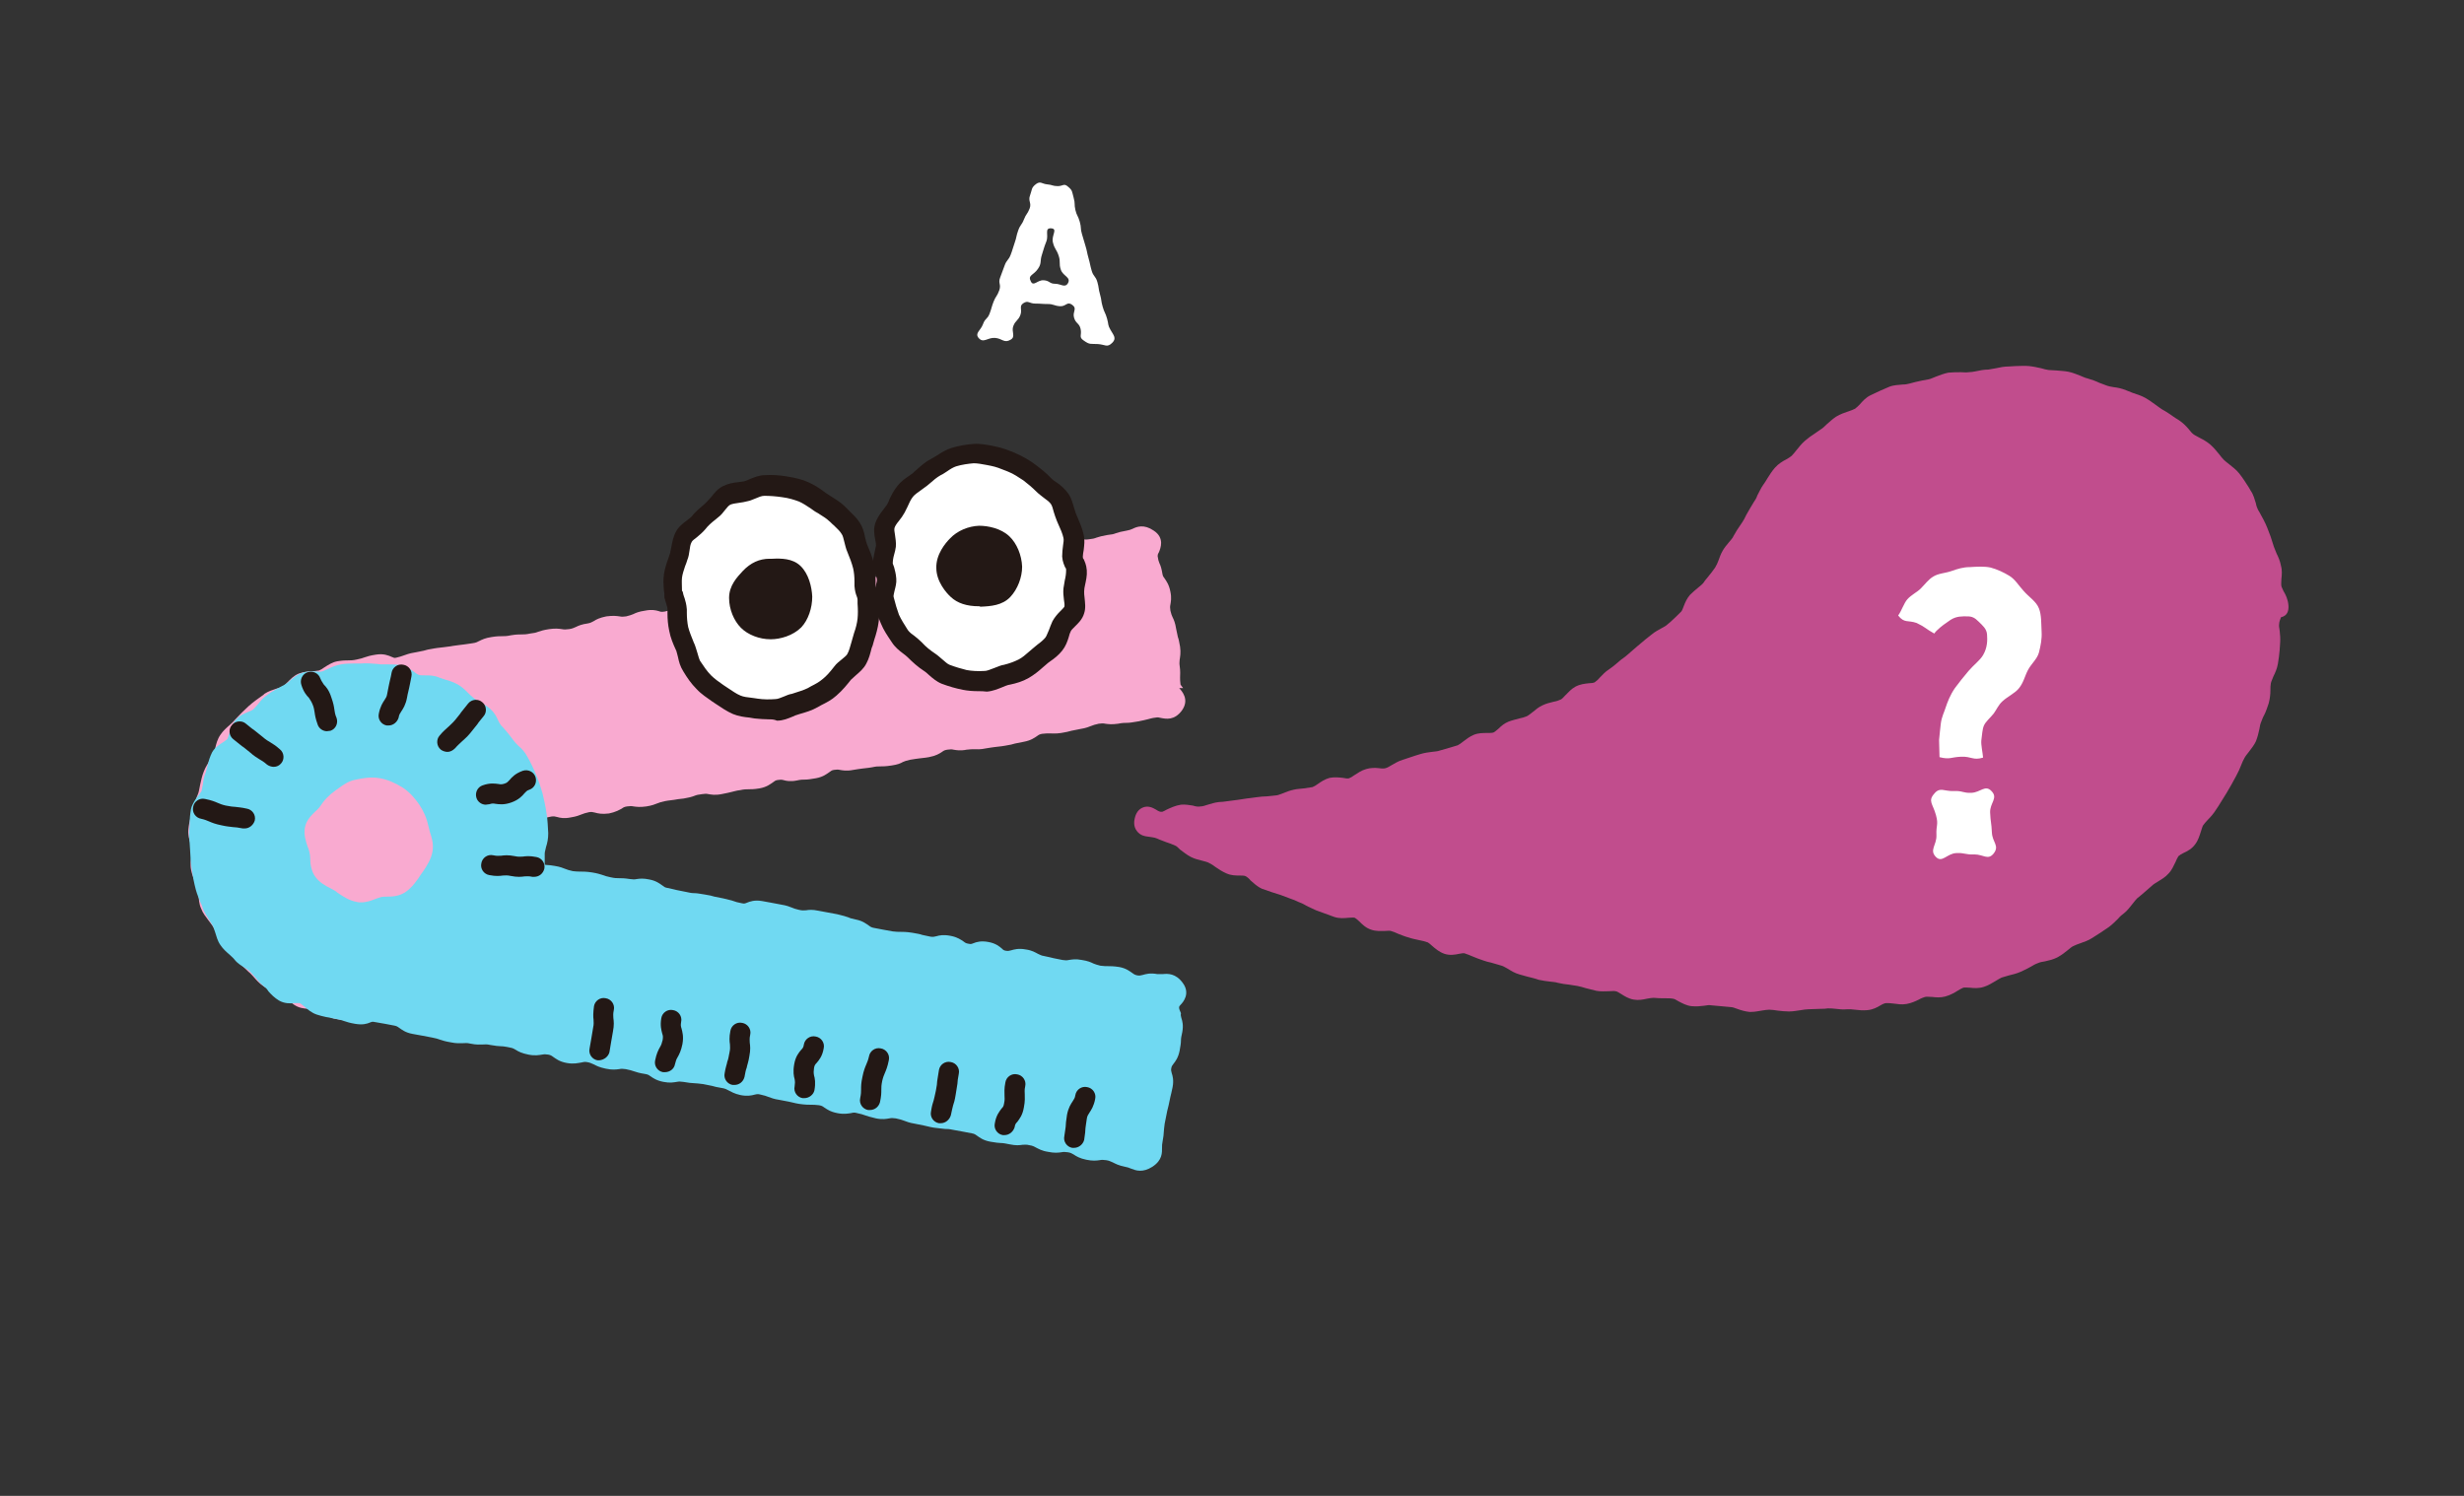 <?xml version="1.0" encoding="utf-8"?>
<!-- Generator: Adobe Illustrator 25.4.1, SVG Export Plug-In . SVG Version: 6.00 Build 0)  -->
<svg version="1.1" id="Layer_1" xmlns="http://www.w3.org/2000/svg" xmlns:xlink="http://www.w3.org/1999/xlink" x="0px" y="0px"
	 viewBox="0 0 560 340" style="enable-background:new 0 0 560 340;" xml:space="preserve">
<rect x="0" y="0" width="560" height="340" fill="#333333" stroke="none"/>
<style type="text/css">
	.st0{fill:#F9AAD0;}
	.st1{fill:#70D9F2;}
	.st2{fill:#FFFFFF;}
	.st3{fill:#231815;}
	.st4{fill:#C14D8D;}
</style>
<g>
	<path class="st0" d="M268.9,156.4c-0.3-0.4-0.5-0.6-0.6-0.8c-0.1-0.8-0.1-1.1-0.1-1.6c0-0.6,0.1-1.4-0.1-2.7c-0.1-0.6,0-0.8,0-1.3
		c0.1-0.7,0.3-1.6,0.1-3c-0.2-1.1-0.3-1.7-0.5-2.2c-0.1-0.5-0.2-1-0.4-1.9c-0.2-1.3-0.5-2-0.8-2.6c-0.2-0.4-0.3-0.7-0.5-1.5
		c-0.1-0.7-0.1-0.9,0-1.4c0.1-0.6,0.3-1.5,0-2.9c-0.3-1.6-0.9-2.4-1.3-3c-0.3-0.4-0.4-0.5-0.5-1c-0.2-1.2-0.4-1.9-0.7-2.5
		c-0.2-0.5-0.3-0.8-0.4-1.6c0-0.2,0-0.4,0.3-0.9c0.3-0.8,1.4-3.2-1.2-4.9c-2.2-1.5-3.8-0.9-4.8-0.4c-0.4,0.2-0.8,0.3-1.3,0.4
		c-1.2,0.2-1.9,0.4-2.5,0.6c-0.5,0.2-0.9,0.3-1.9,0.4c-1.2,0.2-1.9,0.4-2.5,0.6c-0.5,0.2-0.9,0.3-1.9,0.4c-0.6,0.1-0.9,0-1.4-0.1
		c-0.7-0.2-1.6-0.4-3.2-0.1c-1.6,0.3-2.4,0.8-3,1.2c-0.4,0.3-0.6,0.4-1.2,0.5l-4.4,0.7c-0.7,0.1-0.9,0.1-1.4,0
		c-0.7-0.2-1.6-0.4-3.1-0.1c-1.7,0.3-2.6,1-3.2,1.5c-0.4,0.3-0.5,0.4-1,0.5c-0.6,0.1-0.9,0-1.3-0.1c-0.7-0.2-1.6-0.4-3.2-0.1
		c-1.4,0.2-2.1,0.6-2.7,0.9c-0.5,0.2-0.7,0.4-1.5,0.5c-1.1,0.2-1.6,0.3-2.2,0.4c-0.6,0.1-1.1,0.2-2.2,0.4c-1.1,0.2-1.6,0.3-2.2,0.4
		c-0.5,0.1-1.1,0.2-2.2,0.4c-0.7,0.1-1,0.1-1.5,0c-0.7-0.1-1.5-0.2-3,0c-1.5,0.3-2.3,0.7-2.9,1.1c-0.4,0.3-0.7,0.4-1.3,0.5
		c-0.9,0.2-1.4,0.2-1.9,0.2c-0.6,0-1.3,0-2.5,0.2c-0.7,0.1-1.1,0.1-1.6,0c-0.7-0.1-1.5-0.2-2.9,0c-1.4,0.2-2.1,0.5-2.7,0.8
		c-0.5,0.2-0.8,0.3-1.6,0.5c-1.2,0.2-1.9,0.4-2.5,0.6c-0.5,0.2-0.9,0.3-1.8,0.4c-0.8,0.1-1.2,0.1-1.7,0.1c-0.6,0-1.4-0.1-2.7,0.2
		c-1.2,0.2-1.9,0.4-2.5,0.6c-0.5,0.2-0.9,0.3-1.9,0.4c-0.7,0.1-1,0.1-1.5,0c-0.7-0.1-1.5-0.2-3,0c-1.3,0.2-1.9,0.4-2.5,0.6
		c-0.5,0.2-0.9,0.3-1.8,0.4c-1.2,0.2-1.9,0.4-2.4,0.6c-0.5,0.2-0.9,0.3-1.9,0.4c-1.1,0.2-1.6,0.3-2.1,0.3c-0.6,0.1-1.1,0.2-2.3,0.4
		c-1.3,0.2-2,0.5-2.6,0.7c-0.5,0.2-0.9,0.3-1.7,0.5c-0.7,0.1-0.9,0.1-1.4-0.1c-0.7-0.2-1.6-0.4-3.1-0.1c-1.4,0.2-2.1,0.5-2.7,0.8
		c-0.5,0.2-0.8,0.3-1.6,0.5c-0.7,0.1-1,0.1-1.5,0c-0.7-0.1-1.5-0.2-3,0c-1.5,0.3-2.3,0.7-2.9,1.1c-0.4,0.2-0.7,0.4-1.3,0.5
		c-1.4,0.2-2.1,0.5-2.7,0.8c-0.5,0.2-0.8,0.4-1.6,0.5c-0.7,0.1-1.1,0.1-1.6,0c-0.7-0.1-1.5-0.2-2.9,0c-1.3,0.2-1.9,0.4-2.5,0.6
		c-0.5,0.2-0.9,0.3-1.8,0.4c-0.9,0.2-1.4,0.2-1.9,0.2c-0.6,0-1.3,0-2.5,0.2c-0.9,0.2-1.4,0.2-1.9,0.2c-0.6,0-1.3,0-2.5,0.2
		c-1.4,0.2-2.2,0.6-2.8,0.9c-0.4,0.2-0.7,0.4-1.5,0.5c-1.1,0.2-1.6,0.2-2.1,0.3c-0.6,0.1-1.1,0.1-2.3,0.3c-1,0.2-1.6,0.2-2.1,0.3
		c-0.6,0.1-1.2,0.1-2.3,0.3c-1.2,0.2-1.7,0.3-2.3,0.5c-0.5,0.1-1,0.2-2,0.4c-1.3,0.2-2,0.5-2.6,0.7c-0.5,0.2-0.9,0.3-1.7,0.5
		c-0.4,0.1-0.5,0-1-0.2c-0.7-0.3-1.8-0.8-3.6-0.5c-1.3,0.2-1.9,0.4-2.5,0.6c-0.5,0.2-0.9,0.3-1.8,0.5c-0.9,0.2-1.4,0.2-1.9,0.2
		c-0.6,0-1.3,0-2.5,0.2c-1.2,0.2-2.2,0.9-3,1.4c-0.4,0.3-0.9,0.6-1.2,0.7c-0.4,0.1-0.9,0.1-1.5,0.2c-0.9,0-2,0.1-3.1,0.5
		c-1.2,0.5-2,1.4-2.6,2c-0.4,0.4-0.7,0.8-1,0.9c-0.4,0.2-0.9,0.4-1.4,0.5c-0.9,0.3-1.9,0.6-2.8,1.2l-0.2,0.2
		c-1.1,0.8-2.3,1.6-3.4,2.6c-1,0.9-2,1.9-3.2,3.2c-0.3,0.4-0.7,0.7-1.1,1.1c-0.7,0.6-1.5,1.3-2.1,2.2c-0.7,1-1,2.2-1.2,3.1
		c-0.1,0.5-0.2,1.1-0.4,1.3c-0.2,0.4-0.5,0.8-0.7,1.2c-0.5,0.9-1.1,1.7-1.5,2.8c-0.4,1-0.6,2-0.8,2.9c-0.1,0.5-0.2,1-0.3,1.5
		c-0.1,0.5-0.3,0.9-0.5,1.4c-0.3,0.9-0.7,1.8-0.9,2.9c-0.1,0.5-0.2,1-0.4,1.5c-0.3,0.9-0.5,1.9-0.6,3c-0.1,1.2,0.2,2.2,0.5,3.1
		c0.2,0.5,0.3,1,0.3,1.4c0,0.4,0,0.9-0.1,1.4c-0.1,0.9-0.3,2-0.1,3.1l0,0c0.2,1.1,0.6,2.1,1,2.9c0.2,0.5,0.4,1,0.5,1.4
		c0.1,0.4,0.2,0.9,0.2,1.5c0.1,0.9,0.1,2,0.6,3.1c0.4,1.1,1.1,1.9,1.6,2.6c0.3,0.4,0.7,0.9,0.9,1.2l0.2,0.3c0.7,1.2,1.3,2.4,2.1,3.6
		c1,1.4,2,2.6,2.8,3.5c1.1,1.2,2.2,2.3,3.2,3.2c0.4,0.3,0.7,0.7,1.1,1.1c0.6,0.7,1.3,1.5,2.2,2.1c0.9,0.7,2,1,2.8,1.3
		c0.5,0.2,1,0.3,1.4,0.5c0.3,0.2,0.7,0.5,1,0.9c0.7,0.7,1.5,1.5,2.6,2c1.1,0.5,2.3,0.5,3.2,0.5c0.5,0,1.1,0,1.4,0.1
		c0.3,0.1,0.7,0.4,1.1,0.7c0.8,0.6,1.8,1.3,3,1.5c1.5,0.3,3.1,0.4,4.6,0.5c0.1,0,0.2,0,0.4,0c1,0,1.9-0.2,2.7-0.4
		c0.5-0.1,1.1-0.3,1.5-0.3c0.5,0,1,0,1.5,0c0.9,0,2,0,3.1-0.2c0.5-0.1,1-0.1,1.5-0.2c1-0.1,2-0.2,3-0.5c1.2-0.3,2.1-1.1,2.8-1.7
		c0.4-0.3,0.8-0.7,1.1-0.8c1.1-0.4,2-1,2.8-1.5c0.4-0.2,0.7-0.4,1.1-0.6c1.2-0.6,2.2-1.4,3.1-2.1l0.6-0.4c0.3-0.2,0.7-0.5,1-0.7
		c0.9-0.6,1.8-1.2,2.6-2c0.3-0.2,0.7-0.5,1.2-0.7c0.9-0.4,1.8-0.9,2.6-1.8c0.9-1,1.7-2.1,2.5-3.2l0.3-0.4c0.6-0.9,1.1-1.8,1.5-2.7
		c0.2-0.4,0.4-0.9,0.7-1.3l0.3-0.6c0.6-1.1,1.2-2.2,1.8-3.4c0.5-1.1,0.7-2.1,1-3.2c0.1-0.4,0.2-0.8,0.3-1.1c0.3-1.1,0.3-2.1,0.4-3
		c0-0.5,0-1.1,0.1-1.5c0.1-0.5,0.2-1,0.3-1.4c0.2-0.9,0.5-1.9,0.5-3c0.1-1.4,0-2.7-0.1-4l0-0.5c0-0.4,0-0.9,0.1-1.4
		c0-0.4,0.1-0.8,0.1-1.2c0,0,0,0,0,0c0.7-0.4,0.9-0.5,2-0.7c0.6-0.1,0.9,0,1.3,0.1c0.7,0.2,1.6,0.4,3.1,0.1c1.3-0.2,2-0.5,2.5-0.7
		c0.5-0.2,0.8-0.3,1.7-0.5c0.6-0.1,0.8,0,1.3,0.1c0.7,0.2,1.6,0.4,3.2,0.2c1.5-0.3,2.3-0.8,2.9-1.1c0.4-0.3,0.6-0.4,1.2-0.5
		c0.7-0.1,1-0.1,1.5,0c0.7,0.1,1.5,0.2,2.9,0c1.3-0.2,2-0.5,2.5-0.7c0.5-0.2,0.8-0.3,1.7-0.5c1-0.2,1.6-0.2,2.1-0.3
		c0.6-0.1,1.1-0.2,2.2-0.3c1.2-0.2,1.9-0.4,2.4-0.6c0.5-0.2,0.9-0.3,1.8-0.4c0.7-0.1,0.9-0.1,1.4,0c0.6,0.1,1.5,0.3,3,0
		c1.2-0.2,1.8-0.4,2.3-0.5c0.5-0.1,1-0.3,1.9-0.4c0.9-0.2,1.4-0.2,1.9-0.2c0.6,0,1.3,0,2.5-0.2c1.7-0.3,2.5-1,3.1-1.4
		c0.4-0.3,0.5-0.4,1-0.5c0.6-0.1,0.9-0.1,1.3,0c0.7,0.2,1.6,0.4,3.1,0.1c0.9-0.2,1.4-0.2,1.9-0.2c0.6,0,1.2-0.1,2.4-0.3
		c1.7-0.3,2.5-1,3.1-1.4c0.4-0.3,0.5-0.4,1-0.5c0.7-0.1,0.9-0.1,1.4,0c0.6,0.1,1.5,0.3,3,0c1-0.2,1.5-0.2,2-0.3
		c0.6-0.1,1.2-0.1,2.3-0.3c0.9-0.2,1.3-0.2,1.8-0.2c0.6,0,1.3,0,2.6-0.2c1.4-0.2,2.1-0.5,2.6-0.8c0.4-0.2,0.8-0.3,1.6-0.5
		c1-0.2,1.5-0.2,2-0.3c0.6-0.1,1.2-0.1,2.3-0.3c1.6-0.3,2.4-0.8,3-1.2c0.4-0.3,0.6-0.4,1.2-0.5c0.7-0.1,1-0.1,1.4,0
		c0.6,0.1,1.5,0.3,3,0c0.8-0.1,1.2-0.1,1.7-0.1c0.6,0,1.3,0.1,2.7-0.2c1-0.2,1.5-0.2,2-0.3c0.6-0.1,1.2-0.1,2.3-0.3
		c1.2-0.2,1.7-0.3,2.3-0.5c0.5-0.1,1-0.2,2-0.4c1.6-0.3,2.4-0.9,3-1.3c0.4-0.3,0.6-0.4,1.1-0.5c0.8-0.1,1.2-0.1,1.7-0.1
		c0.6,0,1.4,0.1,2.7-0.1c1.1-0.2,1.7-0.3,2.3-0.5c0.5-0.1,1-0.2,2-0.4c1.3-0.2,2-0.5,2.5-0.7c0.5-0.2,0.8-0.3,1.7-0.5
		c0.7-0.1,1-0.1,1.5,0c0.7,0.1,1.5,0.2,2.9,0c1-0.2,1.5-0.2,2-0.2c0.6,0,1.2-0.1,2.4-0.3c1.2-0.2,1.8-0.4,2.3-0.5
		c0.5-0.1,0.9-0.3,1.9-0.4c0.4-0.1,0.8,0,1.2,0.1c1.1,0.2,3,0.6,4.7-1.7c1.8-2.5,0-4.4-0.6-5.1L268.9,156.4z"/>
	<path class="st1" d="M268.3,228.4c0.6-0.6,2.3-2.6,0.5-5c-1.6-2.2-3.4-2.1-4.5-2c-0.4,0-0.8,0-1.3,0c-1.6-0.3-2.6,0-3.3,0.2
		c-0.5,0.1-0.7,0.2-1.2,0.1c-0.5-0.1-0.7-0.2-1.1-0.5c-0.6-0.4-1.4-1.1-3-1.4c-1.3-0.2-2-0.2-2.6-0.2c-0.5,0-0.9,0-1.7-0.1
		c-0.8-0.2-1.1-0.3-1.6-0.5c-0.6-0.3-1.3-0.6-2.6-0.8c-1.5-0.3-2.3-0.1-3,0c-0.5,0.1-0.7,0.1-1.4,0c-1-0.2-1.5-0.3-2-0.4
		c-0.5-0.1-1.1-0.3-2.2-0.5c-0.7-0.1-0.9-0.3-1.4-0.5c-0.6-0.3-1.3-0.8-2.8-1c-1.6-0.3-2.6,0-3.3,0.2c-0.5,0.1-0.6,0.2-1.2,0.1
		c-0.5-0.1-0.6-0.2-0.9-0.5c-0.6-0.5-1.4-1.2-3.1-1.5c-1.6-0.3-2.7,0-3.4,0.3c-0.5,0.2-0.6,0.2-1.1,0.1c-0.6-0.1-0.7-0.2-1.1-0.5
		c-0.6-0.4-1.4-1-3-1.3c-1.6-0.3-2.5-0.1-3.2,0.1c-0.5,0.1-0.7,0.2-1.3,0.1c-1-0.2-1.4-0.3-1.9-0.4c-0.5-0.2-1.2-0.3-2.3-0.5
		c-1.3-0.2-2.1-0.2-2.7-0.2c-0.5,0-0.9,0-1.7-0.1c-1.1-0.2-1.6-0.3-2.2-0.4c-0.5-0.1-1.1-0.2-2.1-0.4c-0.5-0.1-0.7-0.2-1.1-0.5
		c-0.6-0.4-1.4-1.1-3-1.4c-0.9-0.2-1.3-0.3-1.7-0.5c-0.6-0.2-1.2-0.4-2.5-0.7l-4.3-0.8c-1.4-0.3-2.2-0.2-2.8-0.1
		c-0.5,0-0.8,0.1-1.6-0.1c-0.8-0.2-1.2-0.3-1.6-0.5c-0.5-0.2-1.2-0.5-2.5-0.7c-1.1-0.2-1.6-0.3-2.1-0.4c-0.5-0.1-1.1-0.2-2.2-0.4
		c-1.7-0.3-2.8,0.1-3.5,0.4c-0.5,0.2-0.6,0.2-1.1,0.1c-1-0.2-1.4-0.3-1.9-0.5c-0.5-0.2-1.2-0.3-2.3-0.6c-1-0.2-1.5-0.3-2-0.4
		c-0.6-0.2-1.1-0.3-2.3-0.5c-1.2-0.2-1.8-0.3-2.4-0.3c-0.5,0-1-0.1-1.9-0.3c-1-0.2-1.5-0.3-2-0.4c-0.5-0.1-1.1-0.3-2.2-0.5
		c-0.5-0.1-0.6-0.2-1-0.5c-0.6-0.4-1.4-1.1-3-1.4c-1.4-0.3-2.2-0.2-2.9-0.1c-0.5,0.1-0.8,0.1-1.5,0c-1.3-0.2-2-0.2-2.6-0.2
		c-0.5,0-0.9,0-1.8-0.2c-0.9-0.2-1.3-0.3-1.8-0.5c-0.6-0.2-1.2-0.4-2.4-0.6c-1.3-0.2-2.1-0.2-2.7-0.2c-0.5,0-0.9,0-1.7-0.1
		c-0.9-0.2-1.2-0.3-1.7-0.5c-0.5-0.2-1.2-0.5-2.5-0.7c-0.7-0.1-1.2-0.2-1.7-0.2c-0.2,0-0.3,0-0.5-0.1c0-0.4,0-0.7,0-1.1
		c0-0.4,0-0.9,0-1.4c0-0.4,0.2-0.9,0.3-1.5c0.3-0.9,0.5-1.9,0.5-3.1c-0.1-1.3-0.1-3-0.4-4.6c-0.2-1.6-0.6-3.1-0.9-4.5
		c-0.4-1.4-0.9-2.9-1.5-4.3c-0.6-1.5-1.3-2.9-2-4.1c-0.5-1-1.3-1.8-2-2.4c-0.4-0.4-0.8-0.8-1-1.1c-0.8-1.1-1.6-2.1-2.5-3.1l-0.4-0.4
		c-0.2-0.3-0.5-0.7-0.7-1.2c-0.4-0.9-0.9-1.8-1.8-2.6c-0.8-0.7-1.7-1.2-2.5-1.7c-0.5-0.3-1-0.5-1.3-0.8c-0.4-0.3-0.7-0.6-1.1-1
		c-0.7-0.7-1.4-1.4-2.4-2c-0.9-0.5-2-0.9-2.8-1.1c-0.5-0.2-1-0.3-1.5-0.5c-1.1-0.5-2.2-0.5-3.2-0.5c-0.5,0-1.1,0-1.4-0.1
		c-0.3-0.1-0.7-0.4-1.1-0.7c-0.8-0.6-1.8-1.2-3-1.5c-1.1-0.2-2.1-0.2-3.1-0.2c-0.5,0-1,0-1.5,0l-0.8-0.1c-1.2-0.1-2.4-0.2-3.7-0.1
		c-0.4,0-0.7,0-1.1,0c-1.1,0-2.3,0-3.4,0.2c-1.1,0.2-2.1,0.6-2.9,1c-0.5,0.2-1,0.5-1.4,0.6c-0.3,0.1-0.8,0.1-1.4,0
		c-0.9,0-2.1-0.1-3.3,0.4c-1.1,0.4-1.9,1.1-2.6,1.7c-0.4,0.4-0.9,0.7-1.2,0.9c-1.3,0.7-2.7,1.4-3.9,2.3c-0.9,0.6-1.6,1.4-2.2,2.2
		c-0.4,0.4-0.7,0.8-1,1.1c-0.2,0.2-0.7,0.4-1.2,0.6c-0.9,0.4-2,0.8-2.8,1.8c-0.9,1-1.2,2.2-1.5,3.1c-0.1,0.4-0.3,1-0.4,1.2
		c-0.1,0.2-0.6,0.5-1,0.8c-0.8,0.5-1.9,1.2-2.5,2.3c-0.5,1-0.8,2-1,2.9c-0.1,0.5-0.3,1.1-0.4,1.5c-0.4,1-0.6,2-0.7,2.9
		c-0.1,0.5-0.2,1.1-0.3,1.5c-0.1,0.2-0.5,0.7-0.7,1c-0.6,0.8-1.4,1.8-1.7,3.1c-0.2,1.2-0.3,2.3-0.3,3.4c0,0.4,0,0.8-0.1,1.2
		c-0.1,1.1,0,2.2,0.1,3.1c0,0.5,0.1,1,0.1,1.5c0.1,1.3,0.1,3,0.4,4.6c0.2,1.4,0.5,3,0.9,4.5c0.3,1.1,0.7,2,1.1,3
		c0.2,0.4,0.4,0.8,0.5,1.3c0.4,1,1,1.9,1.5,2.7c0.3,0.4,0.5,0.8,0.8,1.3c0.2,0.4,0.3,0.9,0.5,1.4c0.3,0.9,0.5,1.9,1.2,2.9
		c0.6,0.9,1.4,1.6,2.1,2.2c0.4,0.4,0.8,0.7,1.1,1.1c0.7,0.9,1.6,1.4,2.4,1.9c0.5,0.3,0.9,0.6,1.2,0.9c0.3,0.3,0.6,0.7,1,1.1
		c0.6,0.7,1.2,1.5,2.1,2.2c0.3,0.2,0.7,0.6,1,1.1c0.6,0.7,1.4,1.5,2.4,2.1c1.2,0.7,2.5,0.7,3.5,0.6c0.4,0,1,0,1.2,0
		c0.3,0.1,0.7,0.5,1.1,0.8c0.7,0.6,1.6,1.4,2.8,1.8c1.2,0.4,2.7,0.7,4.4,1c1,0.2,1.4,0.3,1.9,0.5c0.6,0.2,1.2,0.4,2.4,0.6
		c1.7,0.3,2.7,0,3.4-0.3c0.5-0.2,0.6-0.2,1.1-0.1c1.1,0.2,1.7,0.3,2.3,0.4c0.5,0.1,1.1,0.2,2.1,0.4c0.5,0.1,0.7,0.2,1.1,0.5
		c0.6,0.4,1.4,1.1,3.1,1.4c1.1,0.2,1.7,0.3,2.2,0.4c0.5,0.1,1.1,0.2,2.1,0.4c1,0.2,1.4,0.3,1.9,0.5c0.6,0.2,1.2,0.4,2.4,0.6
		c1.4,0.3,2.2,0.2,2.8,0.2c0.5,0,0.9-0.1,1.7,0.1c1.4,0.3,2.2,0.2,2.8,0.2c0.5,0,0.9-0.1,1.7,0.1c1.2,0.2,1.9,0.3,2.5,0.3
		c0.5,0,1,0.1,2,0.3c0.7,0.1,0.9,0.3,1.3,0.5c0.6,0.4,1.4,0.8,2.9,1.1c1.5,0.3,2.4,0.1,3.1,0c0.5-0.1,0.8-0.1,1.4,0
		c0.5,0.1,0.7,0.2,1.1,0.5c0.6,0.4,1.4,1.1,3.1,1.4c1.6,0.3,2.6,0,3.3-0.1c0.5-0.1,0.7-0.2,1.3-0.1c0.7,0.1,1,0.3,1.5,0.5
		c0.6,0.3,1.3,0.7,2.8,1c1.4,0.3,2.3,0.2,3,0.1c0.5-0.1,0.8-0.1,1.5,0c0.9,0.2,1.4,0.3,1.9,0.5c0.6,0.2,1.2,0.4,2.5,0.6
		c0.6,0.1,0.8,0.2,1.2,0.5c0.6,0.4,1.4,1,3,1.3c1.5,0.3,2.3,0.1,3,0c0.5-0.1,0.8-0.1,1.5,0c1.2,0.2,1.9,0.3,2.5,0.3
		c0.5,0,1,0.1,2,0.2c1,0.2,1.5,0.3,2,0.4c0.6,0.2,1.2,0.3,2.3,0.5c0.7,0.1,1,0.3,1.4,0.5c0.6,0.3,1.4,0.8,2.8,1.1
		c1.5,0.3,2.5,0.1,3.2-0.1c0.5-0.1,0.7-0.2,1.4,0c0.9,0.2,1.2,0.3,1.7,0.5c0.6,0.2,1.2,0.5,2.6,0.7c1,0.2,1.5,0.3,2.1,0.4
		c0.6,0.1,1.1,0.3,2.3,0.5c1.4,0.2,2.1,0.2,2.8,0.2c0.5,0,0.9,0,1.7,0.1c0.6,0.1,0.8,0.2,1.2,0.5c0.6,0.4,1.4,1,3,1.3
		c1.5,0.3,2.4,0.1,3.1,0c0.5-0.1,0.7-0.2,1.4,0c0.9,0.2,1.3,0.3,1.8,0.5c0.6,0.2,1.2,0.4,2.5,0.7c1.5,0.3,2.4,0.1,3,0
		c0.5-0.1,0.8-0.1,1.5,0c0.9,0.2,1.3,0.3,1.8,0.5c0.6,0.2,1.2,0.5,2.5,0.7c1,0.2,1.5,0.3,2,0.4c0.6,0.1,1.1,0.3,2.3,0.5
		c1.3,0.2,2,0.2,2.6,0.3c0.5,0,0.9,0,1.8,0.2c1.1,0.2,1.7,0.3,2.2,0.4c0.5,0.1,1.1,0.2,2.1,0.4c0.5,0.1,0.7,0.2,1.1,0.5
		c0.6,0.4,1.4,1.1,3.1,1.4c1.2,0.2,1.9,0.3,2.4,0.3c0.5,0,1,0.1,2,0.3c1.4,0.3,2.2,0.2,2.9,0.1c0.5,0,0.8-0.1,1.6,0.1
		c0.7,0.1,1,0.3,1.4,0.5c0.6,0.3,1.4,0.8,2.8,1c1.4,0.3,2.3,0.2,3,0.1c0.5-0.1,0.8-0.1,1.5,0c0.7,0.1,0.9,0.3,1.3,0.5
		c0.6,0.4,1.4,0.9,2.9,1.2c1.4,0.3,2.3,0.2,3,0.1c0.5-0.1,0.8-0.1,1.5,0c0.7,0.1,1,0.3,1.5,0.5c0.6,0.3,1.3,0.7,2.8,1
		c0.5,0.1,0.9,0.2,1.3,0.4c0.6,0.2,1.2,0.5,2.1,0.5c0.8,0,1.7-0.2,2.8-0.9c2.3-1.5,2.2-3.2,2.2-4.4c0-0.4,0-0.8,0.1-1.2
		c0.2-1.2,0.3-1.8,0.3-2.3c0-0.5,0.1-0.9,0.2-1.9c0.2-1,0.3-1.5,0.4-2c0.1-0.5,0.2-1.1,0.5-2.2c0.2-1,0.3-1.5,0.4-1.9
		c0.1-0.5,0.3-1.1,0.5-2.2c0.3-1.6,0-2.6-0.2-3.2c-0.1-0.5-0.2-0.6-0.1-1.1c0.1-0.5,0.2-0.6,0.5-1c0.4-0.5,1.1-1.4,1.4-3
		c0.2-1.1,0.3-1.7,0.3-2.3c0-0.5,0.1-1,0.3-1.9c0.3-1.6,0-2.6-0.2-3.2c-0.1-0.5-0.2-0.6-0.1-1.1C267.8,229,267.9,228.8,268.3,228.4
		L268.3,228.4z"/>
	<g>
		<path class="st2" d="M88.3,162.6c0.4-2.4,1.4-2.2,1.9-4.6c0.4-2.4,0.6-2.3,1-4.7"/>
		<path class="st3" d="M88.3,164.9c-0.1,0-0.3,0-0.4,0c-1.2-0.2-2.1-1.4-1.8-2.7c0.3-1.6,0.9-2.5,1.3-3.1c0.3-0.5,0.5-0.7,0.6-1.4
			c0.2-1.2,0.4-1.9,0.5-2.5c0.1-0.6,0.3-1.1,0.5-2.3c0.2-1.2,1.4-2.1,2.7-1.8c1.2,0.2,2.1,1.4,1.8,2.7c-0.2,1.2-0.4,1.9-0.5,2.5
			c-0.1,0.6-0.3,1.1-0.5,2.3c-0.3,1.6-0.9,2.5-1.3,3.1c-0.3,0.5-0.5,0.7-0.6,1.4C90.3,164.1,89.4,164.9,88.3,164.9L88.3,164.9z"/>
	</g>
	<g>
		<path class="st2" d="M74.3,163.9c-0.8-2.3-0.3-2.4-1.1-4.7c-0.8-2.3-1.7-2-2.5-4.2"/>
		<path class="st3" d="M74.3,166.2c-0.9,0-1.8-0.6-2.1-1.5c-0.5-1.4-0.6-2.1-0.7-2.8c-0.1-0.5-0.1-1-0.5-1.9
			c-0.3-0.7-0.5-0.9-0.8-1.4c-0.5-0.5-1.2-1.3-1.7-2.9c-0.4-1.2,0.2-2.5,1.4-2.9c1.2-0.4,2.5,0.2,2.9,1.4c0.3,0.7,0.5,0.9,0.8,1.4
			c0.5,0.5,1.2,1.3,1.7,2.9c0.5,1.4,0.6,2.1,0.7,2.8c0.1,0.5,0.1,1,0.5,1.9c0.4,1.2-0.2,2.5-1.4,2.9
			C74.8,166.1,74.5,166.2,74.3,166.2z"/>
	</g>
	<g>
		<path class="st2" d="M62.2,172c-1.8-1.6-2.1-1.3-3.9-2.8c-1.8-1.6-1.9-1.5-3.8-3"/>
		<path class="st3" d="M62.2,174.3c-0.5,0-1.1-0.2-1.5-0.5c-0.8-0.7-1.2-0.9-1.7-1.2c-0.6-0.4-1.2-0.7-2.2-1.6
			c-0.9-0.7-1.3-1.1-1.8-1.4c-0.5-0.4-1-0.8-2-1.6c-1-0.8-1.1-2.3-0.3-3.2c0.8-1,2.3-1.1,3.2-0.3c0.9,0.7,1.3,1.1,1.8,1.4
			c0.5,0.4,1,0.8,2,1.6c0.8,0.7,1.2,0.9,1.7,1.2c0.6,0.4,1.2,0.7,2.2,1.6c1,0.8,1.1,2.3,0.3,3.2C63.5,174,62.9,174.3,62.2,174.3z"/>
	</g>
	<g>
		<path class="st2" d="M55.6,186c-2.4-0.4-2.4-0.3-4.8-0.7s-2.3-1.1-4.6-1.5"/>
		<path class="st3" d="M55.6,188.3c-0.1,0-0.3,0-0.4,0c-1.1-0.2-1.7-0.3-2.2-0.3c-0.6-0.1-1.3-0.1-2.6-0.4c-1.5-0.3-2.2-0.6-2.9-0.9
			c-0.5-0.2-0.9-0.4-1.8-0.6c-1.2-0.2-2.1-1.4-1.8-2.7c0.2-1.2,1.4-2.1,2.7-1.8c1.5,0.3,2.2,0.6,2.9,0.9c0.5,0.2,0.9,0.4,1.8,0.6
			c1.1,0.2,1.7,0.3,2.2,0.3c0.6,0.1,1.3,0.1,2.6,0.4c1.2,0.2,2.1,1.4,1.8,2.7C57.6,187.5,56.7,188.3,55.6,188.3L55.6,188.3z"/>
	</g>
	<g>
		<path class="st2" d="M101.7,168.6c1.6-1.8,1.9-1.6,3.4-3.4s1.4-1.9,3-3.8"/>
		<path class="st3" d="M101.7,170.9c-0.5,0-1.1-0.2-1.5-0.5c-1-0.8-1.1-2.3-0.3-3.2c0.9-1.1,1.5-1.5,2-2c0.4-0.4,0.8-0.7,1.5-1.5
			c0.7-0.9,1.1-1.3,1.4-1.8c0.4-0.5,0.8-1,1.6-2c0.8-1,2.3-1.1,3.2-0.3c1,0.8,1.1,2.3,0.3,3.2c-0.7,0.9-1.1,1.3-1.4,1.8
			c-0.4,0.5-0.8,1-1.6,2c-0.9,1.1-1.5,1.5-2,2c-0.4,0.4-0.8,0.7-1.5,1.5C102.9,170.6,102.3,170.9,101.7,170.9L101.7,170.9z"/>
	</g>
	<g>
		<path class="st2" d="M110.4,180.6c2.3-0.8,2.7,0.4,5-0.4c2.3-0.8,1.8-2.1,4.1-2.9"/>
		<path class="st3" d="M110.4,182.9c-0.9,0-1.8-0.6-2.1-1.5c-0.4-1.2,0.2-2.5,1.4-2.9c1.7-0.6,2.8-0.4,3.6-0.3
			c0.5,0.1,0.8,0.1,1.4-0.1s0.7-0.4,1.1-0.8c0.5-0.6,1.3-1.5,3-2.1c1.2-0.4,2.5,0.2,2.9,1.4c0.4,1.2-0.2,2.5-1.4,2.9
			c-0.6,0.2-0.7,0.4-1.1,0.8c-0.5,0.6-1.3,1.5-3,2.1c-1.7,0.6-2.8,0.4-3.6,0.3c-0.5-0.1-0.8-0.1-1.4,0.1
			C110.9,182.8,110.6,182.9,110.4,182.9L110.4,182.9z"/>
	</g>
	<g>
		<path class="st2" d="M111.6,196.7c2.4,0.4,2.5-0.3,4.9,0.2c2.4,0.4,2.5-0.2,4.9,0.2"/>
		<path class="st3" d="M121.4,199.3c-0.1,0-0.3,0-0.4,0c-0.9-0.2-1.3-0.1-1.8-0.1c-0.7,0.1-1.6,0.2-3.1-0.1
			c-0.9-0.2-1.2-0.1-1.8-0.1c-0.7,0.1-1.6,0.2-3.1-0.1c-1.2-0.2-2.1-1.4-1.8-2.7c0.2-1.2,1.4-2.1,2.7-1.8c0.9,0.2,1.2,0.1,1.8,0.1
			c0.7-0.1,1.6-0.2,3.1,0.1c0.9,0.2,1.3,0.1,1.8,0.1c0.7-0.1,1.6-0.2,3.1,0.1c1.2,0.2,2.1,1.4,1.8,2.7
			C123.4,198.6,122.5,199.3,121.4,199.3L121.4,199.3z"/>
	</g>
	<g>
		<path class="st2" d="M136.2,238.7c0.4-2.4,0.4-2.4,0.8-4.8c0.4-2.4-0.2-2.5,0.2-4.9"/>
		<path class="st3" d="M136.2,241c-0.1,0-0.3,0-0.4,0c-1.2-0.2-2.1-1.4-1.8-2.7c0.2-1.2,0.3-1.7,0.4-2.3c0.1-0.6,0.2-1.2,0.4-2.4
			c0.2-0.9,0.1-1.3,0.1-1.8c-0.1-0.7-0.1-1.6,0.1-3.1c0.2-1.2,1.4-2.1,2.7-1.8c1.2,0.2,2.1,1.4,1.8,2.7c-0.2,0.9-0.1,1.3-0.1,1.8
			c0.1,0.7,0.2,1.6-0.1,3.1c-0.2,1.2-0.3,1.8-0.4,2.3c-0.1,0.6-0.2,1.2-0.4,2.4C138.2,240.2,137.3,240.9,136.2,241L136.2,241z"/>
	</g>
	<g>
		<path class="st2" d="M151.1,241.4c0.4-2.4,1.2-2.2,1.6-4.6s-0.7-2.6-0.3-5"/>
		<path class="st3" d="M151.1,243.7c-0.1,0-0.3,0-0.4,0c-1.2-0.2-2.1-1.4-1.8-2.7c0.3-1.5,0.7-2.3,1.1-3c0.3-0.5,0.4-0.8,0.6-1.6
			c0.1-0.7,0.1-0.9-0.1-1.5c-0.2-0.8-0.5-1.8-0.2-3.5c0.2-1.2,1.4-2.1,2.7-1.8c1.2,0.2,2.1,1.4,1.8,2.7c-0.1,0.7-0.1,0.9,0.1,1.5
			c0.2,0.8,0.5,1.8,0.2,3.5c-0.3,1.5-0.7,2.3-1.1,3c-0.3,0.5-0.4,0.8-0.6,1.6C153.2,243,152.2,243.7,151.1,243.7L151.1,243.7z"/>
	</g>
	<g>
		<path class="st2" d="M166.9,244.4c0.4-2.4,0.7-2.3,1.2-4.7s-0.2-2.5,0.2-4.9"/>
		<path class="st3" d="M166.9,246.6c-0.1,0-0.3,0-0.4,0c-1.2-0.2-2.1-1.4-1.8-2.7c0.2-1.3,0.5-2,0.6-2.6c0.2-0.5,0.3-1,0.5-2.1
			c0.2-0.9,0.1-1.3,0.1-1.8c-0.1-0.7-0.2-1.6,0.1-3.1c0.2-1.2,1.4-2.1,2.7-1.8c1.2,0.2,2.1,1.4,1.8,2.7c-0.2,0.9-0.1,1.3-0.1,1.8
			c0.1,0.7,0.2,1.6-0.1,3.1c-0.2,1.3-0.5,2-0.6,2.6c-0.2,0.5-0.3,1-0.5,2.1C168.9,245.9,168,246.6,166.9,246.6L166.9,246.6z"/>
	</g>
	<g>
		<path class="st2" d="M182.8,247.3c0.4-2.4-0.6-2.6-0.1-4.9c0.4-2.4,1.8-2.1,2.2-4.5"/>
		<path class="st3" d="M182.8,249.6c-0.1,0-0.3,0-0.4,0c-1.2-0.2-2.1-1.4-1.8-2.7c0.1-0.7,0.1-1,0-1.6c-0.2-0.7-0.4-1.7-0.1-3.4
			c0.3-1.8,1.1-2.7,1.6-3.3c0.4-0.4,0.5-0.6,0.6-1.2c0.2-1.2,1.4-2.1,2.7-1.8c1.2,0.2,2.1,1.4,1.8,2.7c-0.3,1.8-1.1,2.7-1.6,3.3
			c-0.4,0.4-0.5,0.6-0.6,1.2c-0.1,0.7-0.1,1,0,1.6c0.2,0.7,0.4,1.7,0.1,3.4C184.9,248.8,183.9,249.6,182.8,249.6L182.8,249.6z"/>
	</g>
	<g>
		<path class="st2" d="M197.7,250.1c0.4-2.4,0-2.5,0.4-4.8c0.4-2.4,1.1-2.3,1.5-4.6"/>
		<path class="st3" d="M197.7,252.3c-0.1,0-0.3,0-0.4,0c-1.2-0.2-2.1-1.4-1.8-2.7c0.2-1,0.2-1.4,0.2-2c0-0.7,0-1.4,0.3-2.8
			c0.3-1.5,0.6-2.2,0.9-2.9c0.2-0.5,0.4-0.9,0.6-1.8c0.2-1.2,1.4-2.1,2.7-1.8c1.2,0.2,2.1,1.4,1.8,2.7c-0.3,1.5-0.6,2.2-0.9,2.9
			c-0.2,0.5-0.4,0.9-0.6,1.8c-0.2,1-0.2,1.4-0.2,2c0,0.7,0,1.4-0.3,2.8C199.7,251.6,198.8,252.3,197.7,252.3L197.7,252.3z"/>
	</g>
	<g>
		<path class="st2" d="M213.8,253c0.4-2.4,0.6-2.3,1.1-4.7c0.4-2.4,0.3-2.4,0.7-4.8"/>
		<path class="st3" d="M213.8,255.3c-0.1,0-0.3,0-0.4,0c-1.2-0.2-2.1-1.4-1.8-2.7c0.2-1.3,0.4-1.9,0.6-2.5c0.1-0.5,0.3-1.1,0.5-2.2
			c0.2-1.1,0.3-1.7,0.3-2.2c0.1-0.6,0.2-1.3,0.4-2.5c0.2-1.2,1.4-2.1,2.7-1.8c1.2,0.2,2.1,1.4,1.8,2.7c-0.2,1.1-0.3,1.7-0.3,2.2
			c-0.1,0.6-0.2,1.3-0.4,2.5c-0.2,1.3-0.4,1.9-0.6,2.5c-0.1,0.5-0.3,1.1-0.5,2.2C215.8,254.5,214.9,255.3,213.8,255.3L213.8,255.3z"
			/>
	</g>
	<g>
		<path class="st2" d="M228.3,255.7c0.4-2.4,1.7-2.1,2.1-4.5c0.4-2.4-0.2-2.5,0.3-4.9"/>
		<path class="st3" d="M228.3,258c-0.1,0-0.3,0-0.4,0c-1.2-0.2-2.1-1.4-1.8-2.7c0.3-1.8,1-2.6,1.5-3.3c0.4-0.4,0.5-0.6,0.6-1.2
			c0.2-0.9,0.1-1.3,0.1-1.8c0-0.7-0.1-1.5,0.2-3c0.2-1.2,1.4-2.1,2.7-1.8c1.2,0.2,2.1,1.4,1.8,2.7c-0.2,0.9-0.1,1.3-0.1,1.8
			c0,0.7,0.1,1.5-0.2,3c-0.3,1.8-1,2.6-1.5,3.3c-0.4,0.4-0.5,0.6-0.6,1.2C230.3,257.2,229.4,258,228.3,258L228.3,258z"/>
	</g>
	<g>
		<path class="st2" d="M244.1,258.6c0.4-2.4,0.2-2.4,0.6-4.8c0.4-2.4,1.4-2.2,1.9-4.6"/>
		<path class="st3" d="M244.1,260.9c-0.1,0-0.3,0-0.4,0c-1.2-0.2-2.1-1.4-1.8-2.7c0.2-1.1,0.2-1.6,0.3-2.1c0-0.6,0.1-1.3,0.3-2.7
			c0.3-1.6,0.9-2.5,1.3-3.1c0.3-0.5,0.5-0.7,0.6-1.4c0.2-1.2,1.4-2.1,2.7-1.8c1.2,0.2,2.1,1.4,1.8,2.7c-0.3,1.6-0.9,2.5-1.3,3.1
			c-0.3,0.5-0.5,0.7-0.6,1.4c-0.2,1.1-0.2,1.6-0.3,2.1c0,0.6-0.1,1.3-0.3,2.7C246.1,260.2,245.1,260.9,244.1,260.9z"/>
	</g>
	<g>
		<path class="st0" d="M96,193.1c0.3-1.6-0.6-3.2-0.9-4.7c-0.3-1.5-0.9-2.9-1.8-4.2s-1.8-2.5-3.1-3.3c-1.3-0.9-2.7-1.5-4.3-1.8
			c-1.6-0.3-3.1,0-4.6,0.3c-1.5,0.3-2.6,1.3-3.9,2.2c-1.3,0.9-2.1,1.8-3,3.2c-0.9,1.3-2.7,2.2-3,3.8c-0.3,1.6,0.7,3.2,1,4.7
			s0.1,3.4,1,4.7c0.9,1.3,2.7,1.8,4,2.7c1.3,0.9,2.6,1.8,4.2,2.1c1.6,0.3,3-0.7,4.5-1c1.5-0.3,3.4,0.2,4.7-0.7
			c1.3-0.9,2.2-2.3,3-3.7C94.6,196,95.7,194.6,96,193.1L96,193.1z"/>
		<path class="st0" d="M82.1,205.1c-0.3,0-0.7,0-1-0.1c-1.8-0.3-3.2-1.3-4.4-2.1l-0.5-0.4c-0.4-0.2-0.7-0.4-1.1-0.6
			c-1.2-0.6-2.5-1.3-3.5-2.7c-0.9-1.3-1.1-2.9-1.1-4.2c0-0.5-0.1-1-0.2-1.4c-0.1-0.4-0.2-0.8-0.4-1.2c-0.4-1.2-0.9-2.7-0.6-4.3
			c0.3-1.7,1.5-2.8,2.4-3.7c0.4-0.3,0.7-0.7,0.9-0.9c1.1-1.7,2.2-2.8,3.6-3.8c0.2-0.2,0.5-0.3,0.7-0.5c1.1-0.8,2.3-1.7,4-2
			c1.4-0.3,3.4-0.7,5.5-0.3c1.7,0.3,3.3,1,5.1,2.1c1.7,1.1,2.9,2.6,3.8,3.9c1,1.5,1.7,3.1,2.1,5c0.1,0.4,0.2,0.8,0.3,1.2
			c0.4,1.2,0.9,2.7,0.6,4.4l0,0c-0.3,1.8-1.3,3.3-2.1,4.5l-0.5,0.7c-0.9,1.4-2,3-3.6,4.1c-1.4,0.9-2.9,1-4.1,1c-0.5,0-1,0-1.4,0.1
			c-0.3,0.1-0.7,0.2-1.2,0.4C84.4,204.7,83.3,205.1,82.1,205.1L82.1,205.1z M84.5,181.2c-0.8,0-1.8,0.2-2.8,0.4
			c-0.7,0.2-1.4,0.6-2.3,1.3c-0.3,0.2-0.5,0.4-0.8,0.6c-0.9,0.6-1.6,1.4-2.4,2.5c-0.5,0.7-1.1,1.3-1.6,1.8c-0.4,0.4-1,0.9-1,1.2
			c-0.1,0.5,0.2,1.2,0.5,2c0.2,0.6,0.4,1.1,0.5,1.8c0.1,0.7,0.2,1.3,0.2,2c0.1,0.7,0.1,1.6,0.4,1.9c0.3,0.4,1.1,0.8,1.8,1.2
			c0.5,0.3,1,0.5,1.5,0.8l0.6,0.4c0.9,0.6,1.8,1.2,2.7,1.4c0.4,0.1,1.1-0.2,1.8-0.4c0.5-0.2,1.2-0.4,1.8-0.6
			c0.8-0.2,1.6-0.2,2.3-0.2c0.6,0,1.4,0,1.6-0.2c0.8-0.6,1.6-1.7,2.3-2.8l0.5-0.8c0.6-1,1.3-2,1.5-2.8c0.1-0.6,0.1-0.6,0,0
			c0.1-0.5-0.2-1.4-0.4-2.2c-0.2-0.5-0.3-1.1-0.5-1.6c-0.3-1.3-0.7-2.4-1.4-3.4c-0.7-1-1.5-2-2.5-2.7c-1.2-0.8-2.4-1.3-3.4-1.5
			C85.1,181.3,84.8,181.3,84.5,181.2L84.5,181.2z"/>
	</g>
	<g>
		<g>
			<path class="st2" d="M201.4,131.6c0.1,1.5-0.9,3.2-0.6,4.6c0.3,1.4,0.8,3,1.4,4.4c0.6,1.4,1.5,2.7,2.3,4c0.8,1.2,2.3,2,3.4,3.1
				c1,1.1,2.2,2,3.4,2.8s2.3,2.2,3.6,2.7c1.4,0.6,2.9,1,4.4,1.3c1.5,0.3,3,0.3,4.6,0.2c1.5-0.1,2.9-1,4.3-1.4
				c1.4-0.4,2.9-0.8,4.2-1.5c1.3-0.7,2.4-1.8,3.5-2.7c1.1-1,2.5-1.7,3.4-2.9s1.1-2.8,1.8-4.1c0.7-1.3,2.4-2.2,2.9-3.7
				s-0.3-3.1-0.1-4.6s0.7-2.9,0.6-4.4c-0.1-1.6-0.8-1.6-0.9-3.1c-0.1-1.5,0.6-3.1,0.3-4.5c-0.3-1.4-1-2.9-1.6-4.2s-0.8-3.1-1.6-4.3
				s-2.4-2-3.4-3s-2.2-2.1-3.4-2.9c-1.2-0.8-2.5-1.7-3.9-2.2c-1.4-0.6-2.8-1.2-4.3-1.5s-3-0.7-4.6-0.6s-3.1,0.4-4.5,0.8
				s-2.7,1.5-4,2.2c-1.3,0.7-2.4,1.7-3.5,2.7s-2.6,1.7-3.5,2.9c-0.9,1.2-1.5,2.6-2.2,4c-0.7,1.3-2,2.5-2.5,3.9s0.4,3.2,0.2,4.7
				c-0.2,1.5-0.7,2.9-0.7,4.4C200.9,130.1,201.3,130.1,201.4,131.6L201.4,131.6z"/>
			<path class="st3" d="M222.4,157.1c-1.3,0-2.5-0.1-3.5-0.3c-1.6-0.3-3.3-0.8-4.9-1.4c-1.2-0.5-2.1-1.3-2.9-2
				c-0.4-0.4-0.8-0.7-1.1-0.9c-1.4-0.9-2.6-2-3.7-3.1c-0.3-0.3-0.7-0.6-1.1-0.9c-0.8-0.6-1.8-1.4-2.5-2.5l-0.2-0.3
				c-0.8-1.2-1.7-2.5-2.3-4c-0.6-1.3-1.1-2.9-1.5-4.8c-0.3-1.3,0-2.6,0.3-3.6c0.1-0.5,0.3-1.1,0.3-1.4l0,0c0-0.5-0.1-0.6-0.2-1
				c-0.2-0.4-0.4-0.9-0.6-1.7c0-0.2-0.1-0.3-0.1-0.4c-0.1-1.3,0.2-2.4,0.4-3.4c0.1-0.5,0.2-0.9,0.3-1.4c0-0.4-0.1-0.9-0.2-1.4
				c-0.2-1-0.4-2.3,0-3.6c0.4-1.2,1.1-2.2,1.8-3.1c0.3-0.4,0.7-0.9,0.9-1.2c0.2-0.4,0.4-0.7,0.5-1.1c0.5-1.1,1.1-2.2,1.9-3.2
				c0.8-1,1.8-1.7,2.7-2.3c0.4-0.3,0.8-0.5,1.1-0.9l0.6-0.5c1-0.9,2-1.8,3.4-2.5c0.4-0.2,0.8-0.5,1.2-0.7c0.9-0.6,2-1.3,3.3-1.7
				c1.7-0.5,3.4-0.8,5-0.9c1.5-0.1,2.9,0.2,4.1,0.4c0.3,0.1,0.6,0.1,0.9,0.2c1.6,0.3,3,0.9,4.3,1.4l0.4,0.2c1.6,0.7,3.1,1.6,4.3,2.5
				c1.2,0.9,2.5,1.9,3.7,3.2c0.3,0.3,0.7,0.6,1.2,0.9c0.9,0.6,1.8,1.4,2.6,2.5c0.7,1,1,2.2,1.3,3.2c0.2,0.5,0.3,1.1,0.5,1.5l0.3,0.7
				c0.5,1.2,1.1,2.5,1.4,4c0.3,1.2,0.1,2.4,0,3.4c-0.1,0.6-0.2,1.1-0.2,1.5c0,0.3,0,0.4,0.2,0.6c0.2,0.5,0.6,1.2,0.7,2.5
				c0.1,1.3-0.2,2.4-0.4,3.4c-0.1,0.5-0.2,0.9-0.2,1.4c0,0.4,0,0.9,0.1,1.5c0.1,1.1,0.3,2.3-0.1,3.5c-0.4,1.4-1.4,2.3-2.1,3
				c-0.4,0.4-0.8,0.8-0.9,1c-0.2,0.4-0.4,0.9-0.5,1.4c-0.3,1-0.7,2.1-1.5,3.1c-0.8,1-1.8,1.8-2.7,2.4c-0.4,0.3-0.7,0.5-1,0.8
				l-0.7,0.6c-1,0.9-2,1.7-3.2,2.4c-1.4,0.8-2.8,1.2-4.2,1.5l-0.5,0.1c-0.4,0.1-0.8,0.3-1.3,0.5c-1,0.4-2.2,0.9-3.5,1
				C223.5,157.1,223,157.1,222.4,157.1L222.4,157.1z M203.7,131.5c0.1,1-0.2,2-0.4,2.8c-0.1,0.5-0.3,1.2-0.2,1.4
				c0.4,1.6,0.8,2.9,1.2,4c0.5,1.1,1.2,2.2,1.9,3.3l0.2,0.3c0.3,0.4,0.9,0.9,1.5,1.3c0.5,0.4,1.1,0.9,1.6,1.4c0.9,1,1.9,1.8,3.1,2.6
				c0.6,0.4,1.1,0.9,1.6,1.3c0.6,0.5,1.1,1,1.6,1.2c1.3,0.5,2.7,0.9,3.9,1.2c1.1,0.2,2.5,0.3,4.1,0.2c0.5,0,1.2-0.3,2-0.6
				c0.6-0.2,1.2-0.5,1.9-0.7l0.5-0.1c1.2-0.3,2.3-0.7,3.3-1.2c0.8-0.4,1.6-1.1,2.4-1.8l0.7-0.6c0.4-0.3,0.8-0.7,1.2-1
				c0.7-0.5,1.4-1.1,1.8-1.6c0.3-0.4,0.5-1.1,0.8-1.7c0.2-0.6,0.5-1.3,0.8-2c0.5-0.9,1.1-1.6,1.7-2.2c0.4-0.4,0.9-0.9,1-1.1
				c0.1-0.3,0-1-0.1-1.6c-0.1-0.8-0.2-1.7-0.1-2.6c0.1-0.6,0.2-1.2,0.3-1.8c0.2-0.8,0.3-1.6,0.3-2.3c0-0.3,0-0.4-0.2-0.6
				c-0.2-0.5-0.6-1.2-0.7-2.5c0-0.9,0.1-1.7,0.2-2.5c0.1-0.7,0.2-1.3,0.1-1.7c-0.2-1-0.7-2.1-1.2-3.2l-0.3-0.7
				c-0.3-0.7-0.5-1.4-0.7-2c-0.2-0.8-0.4-1.5-0.7-1.9c-0.3-0.4-0.9-0.9-1.5-1.3c-0.5-0.4-1.2-0.9-1.7-1.4c-1.1-1.1-2.1-1.9-3-2.6
				c-1.1-0.7-2.2-1.5-3.5-2l-0.5-0.2c-1.2-0.5-2.3-0.9-3.3-1.1c-0.3-0.1-0.7-0.1-1-0.2c-1.1-0.2-2.1-0.4-3-0.4
				c-1.2,0.1-2.7,0.3-4,0.7c-0.6,0.2-1.3,0.6-2,1.1c-0.5,0.3-1,0.7-1.5,0.9c-0.9,0.5-1.7,1.2-2.5,1.9l-0.6,0.5
				c-0.5,0.4-1,0.7-1.5,1.1c-0.7,0.5-1.3,0.9-1.7,1.4c-0.5,0.6-0.9,1.5-1.3,2.4c-0.2,0.4-0.4,0.8-0.6,1.2c-0.4,0.7-0.8,1.3-1.3,1.9
				c-0.5,0.6-0.9,1.2-1,1.6c-0.1,0.3,0,1,0.1,1.5c0.1,0.8,0.3,1.8,0.2,2.8c-0.1,0.6-0.2,1.2-0.4,1.8c-0.2,0.7-0.3,1.4-0.3,2
				c0.1,0.3,0.2,0.5,0.3,0.8C203.4,129.7,203.6,130.3,203.7,131.5L203.7,131.5L203.7,131.5z"/>
		</g>
		<g>
			<path class="st3" d="M215.1,129c0,1.9,1.4,3.8,2.6,5c1.3,1.2,3.2,1.5,5.1,1.5c1.9,0,3.9-0.2,5.2-1.5c1.2-1.3,2.1-3.3,2.1-5.2
				c0-1.9-0.9-4-2.2-5.3c-1.3-1.2-3.4-1.8-5.3-1.8c-1.9,0-3.8,0.9-5,2.2C216.3,125.2,215,127.1,215.1,129L215.1,129z"/>
			<path class="st3" d="M222.5,137.8c-2.8,0-4.9-0.7-6.4-2.1c-1-0.9-3.3-3.5-3.3-6.6l0,0c-0.1-3.1,2.1-5.7,3.1-6.7
				c1.7-1.8,4.2-2.8,6.6-2.9c2.1,0,5,0.6,6.9,2.4c1.7,1.6,2.8,4.3,2.9,6.9c0,2.4-1,5.1-2.7,6.9c-1.8,1.9-4.4,2.1-6.8,2.2
				C222.7,137.8,222.6,137.8,222.5,137.8z M222.7,124c0,0-0.1,0-0.1,0c-1.2,0-2.6,0.6-3.4,1.5c-1.1,1.2-1.8,2.5-1.8,3.5l0,0
				c0,1,0.8,2.3,1.9,3.4c0.6,0.6,1.7,0.9,3.4,0.8c1.3,0,2.9-0.1,3.6-0.8c0.9-0.9,1.5-2.4,1.4-3.6c0-1.3-0.7-2.9-1.5-3.7
				C225.6,124.5,224.1,124,222.7,124L222.7,124z"/>
		</g>
	</g>
	<g>
		<g>
			<path class="st2" d="M153.8,138.5c0.1,1.5,0.1,3,0.4,4.4c0.3,1.4,0.9,2.8,1.5,4.2c0.6,1.4,0.7,3,1.5,4.3c0.8,1.2,1.7,2.6,2.8,3.6
				s2.4,1.9,3.6,2.8c1.2,0.8,2.5,1.8,3.9,2.4c1.4,0.6,3,0.6,4.5,0.9s2.9,0.2,4.5,0.2c1.5-0.1,2.8-0.9,4.2-1.3
				c1.4-0.4,2.8-0.8,4.1-1.5c1.3-0.7,2.6-1.3,3.8-2.3s2.1-2.1,3-3.2c0.9-1.2,2.6-1.9,3.3-3.3s1-2.9,1.4-4.4s1-2.9,1.1-4.4
				c0.2-1.5,0-3,0-4.6c-0.1-1.6-0.6-1.6-0.7-3.2c-0.1-1.5-0.1-3-0.4-4.4s-0.9-2.8-1.5-4.2s-0.6-3.1-1.4-4.4s-2.1-2.3-3.2-3.3
				c-1-1.1-2.5-1.8-3.7-2.6s-2.4-1.8-3.8-2.4c-1.4-0.6-2.9-0.9-4.3-1.2c-1.5-0.3-3-0.4-4.5-0.3c-1.5,0.1-2.9,0.9-4.3,1.3
				c-1.4,0.4-3.1,0.3-4.4,1c-1.3,0.7-2,2.3-3.2,3.2c-1.1,1-2.3,1.8-3.2,3c-0.9,1.2-2.7,1.8-3.4,3.2c-0.7,1.3-0.7,3-1.1,4.4
				c-0.4,1.4-1.1,2.8-1.3,4.4c-0.2,1.5,0,3,0.1,4.6C153.4,137,153.7,136.9,153.8,138.5L153.8,138.5z"/>
			<path class="st3" d="M174.7,163.5c-1,0-2.1-0.1-3.2-0.2c-0.4-0.1-0.8-0.1-1.2-0.2c-1.1-0.1-2.5-0.3-3.7-0.8
				c-1.4-0.6-2.7-1.5-3.9-2.3l-0.9-0.6c-1.1-0.8-2.4-1.6-3.5-2.8c-1.2-1.2-2.1-2.5-3-4c-0.7-1.1-1-2.2-1.2-3.2
				c-0.1-0.5-0.3-1.1-0.4-1.5l-0.1-0.2c-0.6-1.3-1.2-2.7-1.5-4.3c-0.3-1.4-0.4-2.7-0.4-4l0-0.8c0-0.6-0.1-0.7-0.2-1.1
				c-0.1-0.4-0.3-0.9-0.5-1.7c0-0.1,0-0.2,0-0.4c0-0.4,0-0.7-0.1-1.1c-0.1-1.2-0.2-2.5,0-3.8c0.2-1.3,0.6-2.5,1-3.6
				c0.1-0.4,0.3-0.8,0.4-1.2c0.1-0.4,0.2-1,0.3-1.5c0.2-1,0.4-2.2,1-3.3c0.6-1.2,1.7-2,2.5-2.6c0.4-0.3,0.9-0.7,1.1-0.9
				c0.9-1.2,2-2,3-2.9l0.5-0.5c0.3-0.3,0.6-0.7,1-1.1c0.6-0.8,1.4-1.8,2.6-2.4c1.2-0.6,2.4-0.8,3.4-0.9c0.5-0.1,1-0.1,1.4-0.2
				c0.4-0.1,0.9-0.3,1.3-0.5c1-0.4,2.1-0.9,3.5-0.9c1.6-0.1,3.3,0,5,0.3c1.9,0.3,3.5,0.7,4.8,1.3c1.3,0.6,2.5,1.3,3.5,2.1l0.7,0.5
				c0.4,0.2,0.7,0.5,1.1,0.7c0.9,0.6,2,1.2,3,2.2c0.3,0.3,0.6,0.6,0.9,0.9c0.8,0.8,1.8,1.7,2.5,2.8c0.7,1.1,1,2.2,1.2,3.3
				c0.1,0.6,0.3,1.1,0.4,1.5c0.6,1.5,1.3,2.9,1.6,4.6c0.3,1.3,0.4,2.6,0.4,3.9l0,1c0,0.4,0.1,0.6,0.2,0.9c0.2,0.5,0.4,1.1,0.5,2.3
				l0,0.8c0.1,1.4,0.2,2.8,0,4.2c-0.2,1.5-0.6,2.9-1,4.1l-0.2,0.7c-0.1,0.4-0.2,0.8-0.4,1.2c-0.3,1.2-0.6,2.4-1.2,3.5
				c-0.6,1.2-1.6,2-2.4,2.7c-0.4,0.4-0.8,0.7-1.1,1c-0.8,1-1.9,2.4-3.3,3.6c-1.1,1-2.3,1.6-3.5,2.2l-0.7,0.4
				c-1.4,0.8-2.8,1.2-4.2,1.6l-0.3,0.1c-0.4,0.1-0.9,0.3-1.3,0.5c-1,0.4-2.1,0.9-3.5,0.9C175.9,163.5,175.3,163.5,174.7,163.5
				L174.7,163.5z M155.3,135.1c0.1,0.4,0.2,0.6,0.3,0.9c0.2,0.7,0.4,1.3,0.5,2.5l0,0l0,0.8c0,1.1,0.1,2.2,0.3,3.2
				c0.3,1.2,0.8,2.3,1.3,3.6l0.1,0.2c0.3,0.7,0.5,1.5,0.7,2.1c0.2,0.7,0.4,1.4,0.6,1.8c0.8,1.2,1.6,2.4,2.5,3.3
				c0.8,0.8,1.8,1.5,2.8,2.2l0.9,0.6c1.1,0.7,2,1.4,3,1.8c0.7,0.3,1.6,0.4,2.5,0.5c0.5,0.1,1,0.1,1.4,0.2c1.3,0.2,2.8,0.2,4,0.1
				c0.6,0,1.2-0.3,2-0.6c0.5-0.2,1.1-0.5,1.8-0.6l0.3-0.1c1.2-0.4,2.3-0.7,3.3-1.2l0.7-0.4c1-0.5,1.9-1,2.6-1.6
				c0.9-0.7,1.7-1.6,2.7-2.9c0.5-0.7,1.2-1.2,1.8-1.7c0.5-0.4,1.1-0.9,1.2-1.2c0.4-0.7,0.6-1.6,0.9-2.6c0.1-0.5,0.3-0.9,0.4-1.4
				l0.2-0.7c0.4-1.1,0.7-2.3,0.8-3.3c0.1-1,0.1-2.1,0-3.4l0-0.8c0-0.4-0.1-0.6-0.2-0.9c-0.2-0.5-0.4-1.1-0.5-2.3l0-1
				c0-1.1-0.1-2.1-0.3-3c-0.3-1.2-0.8-2.5-1.3-3.7c-0.4-0.9-0.5-1.6-0.7-2.3c-0.2-0.7-0.3-1.4-0.6-1.8c-0.4-0.7-1.1-1.3-1.8-2
				c-0.4-0.3-0.7-0.7-1.1-1c-0.5-0.5-1.3-1-2.1-1.5c-0.4-0.3-0.9-0.5-1.3-0.8l-0.7-0.5c-0.9-0.6-1.8-1.2-2.7-1.6
				c-1.1-0.4-2.3-0.8-3.9-1c-1.4-0.2-2.7-0.3-4-0.3c-0.6,0-1.3,0.3-2,0.6c-0.6,0.2-1.1,0.5-1.7,0.6c-0.7,0.2-1.4,0.3-2.1,0.4
				c-0.7,0.1-1.4,0.2-1.9,0.4c-0.4,0.2-0.8,0.7-1.2,1.2c-0.4,0.5-0.9,1.2-1.6,1.7l-0.6,0.5c-0.9,0.7-1.7,1.4-2.3,2.2
				c-0.6,0.7-1.3,1.3-1.9,1.8c-0.5,0.4-1.1,0.8-1.2,1.1c-0.3,0.5-0.4,1.2-0.5,2c-0.1,0.7-0.2,1.4-0.5,2.1c-0.1,0.4-0.3,0.9-0.5,1.4
				c-0.3,0.9-0.6,1.8-0.7,2.6c-0.1,0.9,0,1.9,0,3C155.2,134.4,155.2,134.7,155.3,135.1L155.3,135.1z"/>
		</g>
		<g>
			<path class="st3" d="M168,135.9c0,1.9,0.7,3.9,2,5.2c1.3,1.2,3.3,2,5.2,1.9s4-0.7,5.3-2c1.2-1.3,1.9-3.4,1.9-5.3
				c0-1.9-0.7-4.1-2-5.4c-1.3-1.2-3.5-1-5.4-1s-3.2,0.8-4.5,2C169.4,132.6,168,134,168,135.9L168,135.9z"/>
			<path class="st3" d="M175.1,145.3c-2.5,0-5.1-1-6.7-2.6c-1.6-1.6-2.7-4.2-2.7-6.8l0,0c0-2.8,1.8-4.7,3.1-6.1
				c1.8-1.9,3.8-2.8,6.1-2.8h0.6c2-0.1,4.6-0.1,6.4,1.6c1.9,1.8,2.6,4.8,2.7,7c0,2.6-0.9,5.3-2.5,7c-1.9,1.9-4.8,2.7-6.9,2.7
				C175.3,145.3,175.2,145.3,175.1,145.3L175.1,145.3z M176.7,131.6c-0.4,0-0.7,0-1,0h-0.7c-1.1,0-1.9,0.4-2.8,1.4
				c-1.2,1.2-1.9,2.1-1.9,2.9l0,0c0,1.4,0.5,2.8,1.3,3.6c0.8,0.8,2.3,1.3,3.6,1.3c1.4,0,2.9-0.6,3.7-1.3c0.7-0.8,1.3-2.3,1.2-3.7
				c0-1.5-0.6-3.1-1.3-3.7C178.5,131.7,177.6,131.6,176.7,131.6L176.7,131.6z"/>
		</g>
	</g>
</g>
<path class="st4" d="M520.1,137.6c-0.1-1.3-0.6-2.4-1.1-3.2c-0.2-0.5-0.5-1-0.5-1.2c-0.1-0.4,0-1,0-1.6c0.1-0.9,0.2-2-0.1-3
	c-0.2-1.1-0.6-2-1-2.8c-0.2-0.5-0.4-1-0.6-1.5c-0.5-1.7-1-3.1-1.5-4.3c-0.5-1.3-1.2-2.5-1.8-3.6l-0.3-0.5c-0.2-0.4-0.4-0.9-0.5-1.5
	c-0.3-0.9-0.5-1.9-1.2-2.9l-0.4-0.7c-0.7-1.1-1.4-2.2-2.2-3.2c-0.7-0.9-1.6-1.5-2.3-2.1c-0.5-0.4-0.9-0.7-1.2-1
	c-0.4-0.4-0.7-0.8-1-1.2c-0.6-0.7-1.2-1.5-2-2.2c-0.8-0.7-1.7-1.2-2.5-1.6c-0.5-0.3-1-0.5-1.4-0.8c-0.4-0.3-0.7-0.7-1.1-1.2
	c-0.6-0.7-1.3-1.4-2.2-2l-0.8-0.5c-1-0.7-2-1.4-3.1-2c-0.4-0.3-0.9-0.6-1.4-1c-0.7-0.5-1.5-1.1-2.4-1.6c-0.9-0.5-1.9-0.8-2.8-1.1
	c-0.5-0.2-1-0.4-1.5-0.6c-1-0.4-1.9-0.6-2.8-0.7c-0.6-0.1-1.2-0.2-1.7-0.4c-0.5-0.2-1.1-0.4-1.6-0.6c-0.8-0.4-1.7-0.7-2.7-1
	c-0.5-0.1-1.1-0.4-1.6-0.6c-0.8-0.3-1.7-0.7-2.7-0.9c-1-0.2-1.9-0.2-2.8-0.3c-0.6,0-1.2-0.1-1.7-0.1c-0.6-0.1-1.1-0.2-1.7-0.4
	c-0.9-0.2-1.8-0.4-2.8-0.5c-1-0.1-1.9,0-2.9,0c-0.6,0-1.2,0.1-1.7,0.1c-1,0-2,0.2-2.9,0.4c-0.6,0.1-1.2,0.2-1.7,0.3
	c-1,0-2,0.2-2.9,0.4c-0.5,0.1-1.1,0.2-1.6,0.2c-0.5,0.1-1.1,0-1.7,0c-0.9,0-1.9,0-2.9,0.1c-1,0.2-2,0.6-2.8,0.9
	c-0.6,0.2-1.1,0.5-1.6,0.6c-0.5,0.1-1,0.2-1.6,0.3c-0.9,0.2-1.9,0.4-2.9,0.7c-0.4,0.1-0.9,0.2-1.5,0.2c-0.9,0.1-2,0.1-3,0.5
	c-1.4,0.6-2.8,1.2-4.2,1.9c-1.1,0.5-1.9,1.4-2.5,2.1c-0.4,0.4-0.8,0.8-1.1,1c-0.4,0.2-0.9,0.4-1.5,0.6c-0.9,0.3-1.8,0.6-2.8,1.2
	c-0.9,0.6-1.5,1.2-2.2,1.8c-0.4,0.4-0.8,0.8-1.3,1.1c-0.4,0.3-0.9,0.6-1.3,0.9c-0.8,0.5-1.6,1.1-2.3,1.7c-0.8,0.7-1.4,1.5-1.9,2.1
	c-0.4,0.5-0.7,0.9-1.1,1.3c-0.2,0.2-0.7,0.5-1.2,0.8c-0.8,0.4-1.8,1-2.6,1.9c-0.7,0.8-1.2,1.6-1.7,2.4c-0.3,0.5-0.6,1-0.9,1.4
	c-0.6,0.8-1,1.8-1.4,2.5c-0.2,0.6-0.5,1.1-0.8,1.5c-0.6,1-1.2,2-1.7,2.9l-0.5,1c-0.3,0.5-0.6,1-0.9,1.4c-0.5,0.7-1,1.5-1.5,2.4
	c-0.2,0.5-0.6,0.9-1.1,1.5c-0.5,0.6-1,1.2-1.4,1.9c-0.4,0.7-0.7,1.5-0.9,2.1c-0.2,0.6-0.5,1.2-0.8,1.7c-0.5,0.7-1,1.4-1.6,2.1
	c-0.3,0.4-0.7,0.8-1,1.3c-0.3,0.4-0.8,0.8-1.3,1.2c-0.6,0.5-1.2,1-1.8,1.6c-0.7,0.8-1.1,1.7-1.4,2.5c-0.2,0.5-0.4,1.1-0.6,1.3
	c-0.8,0.8-1.6,1.6-2.5,2.4l-0.6,0.5c-0.3,0.3-0.8,0.6-1.4,0.9c-0.7,0.4-1.5,0.8-2.2,1.4c-0.9,0.7-1.8,1.4-2.7,2.2l-0.6,0.5
	c-0.5,0.4-1,0.9-1.5,1.3c-0.6,0.5-1.1,1-1.7,1.4c-0.6,0.4-1.1,0.9-1.6,1.3c-0.6,0.5-1.1,0.9-1.7,1.3c-0.8,0.5-1.4,1.2-2,1.8
	c-0.4,0.5-0.9,0.9-1.2,1.1c-0.2,0.1-0.8,0.2-1.3,0.2c-0.9,0.1-2,0.2-3.1,0.8c-0.9,0.5-1.6,1.3-2.2,1.9c-0.4,0.4-0.8,0.9-1.1,1
	c-0.4,0.2-1,0.4-1.6,0.5c-0.8,0.2-1.7,0.4-2.5,0.8c-0.9,0.4-1.6,1-2.2,1.5c-0.5,0.4-1,0.8-1.4,1c-0.5,0.2-1.1,0.4-1.7,0.5
	c-0.7,0.2-1.6,0.4-2.4,0.7c-1,0.4-1.7,1-2.3,1.6c-0.5,0.4-0.9,0.8-1.2,0.9c-0.3,0.1-0.9,0.1-1.4,0.1c-0.9,0-2,0-3,0.4
	c-1,0.4-1.7,1-2.4,1.5c-0.5,0.4-0.9,0.7-1.3,0.9c-0.7,0.2-1.4,0.4-2,0.6c-0.7,0.2-1.4,0.4-2.1,0.6c-0.5,0.2-1.1,0.2-1.8,0.3
	c-0.8,0.1-1.6,0.2-2.6,0.5c-1.4,0.4-2.7,0.9-4,1.3c-1,0.3-1.8,0.8-2.5,1.2c-0.5,0.3-1,0.6-1.4,0.7c-0.3,0.1-0.9,0.1-1.5,0
	c-0.9-0.1-1.9-0.1-2.9,0.2c-1.1,0.3-1.9,0.9-2.7,1.4c-0.4,0.3-0.9,0.6-1.2,0.7c-0.3,0.1-0.9,0-1.4-0.1c-0.9-0.1-1.9-0.2-3,0
	c-1.1,0.3-2,0.9-2.7,1.4c-0.4,0.3-0.9,0.6-1.2,0.7c-0.6,0.1-1.3,0.2-2,0.3c-0.7,0.1-1.5,0.1-2.3,0.3c-0.9,0.2-1.7,0.5-2.4,0.8
	c-0.6,0.2-1.2,0.5-1.7,0.5c-0.6,0.1-1.2,0.1-1.9,0.2c-0.8,0-1.6,0.1-2.4,0.2c-0.8,0.1-1.5,0.2-2.3,0.3c-0.7,0.1-1.3,0.2-2,0.3
	c-0.8,0.1-1.5,0.2-2.3,0.3c-0.7,0.1-1.4,0.2-2,0.2c-0.9,0.1-1.8,0.4-2.5,0.6c-0.6,0.2-1.2,0.4-1.7,0.4c-0.5,0.1-1.1,0-1.7-0.2
	c-0.8-0.1-1.7-0.3-2.7-0.2c-1.3,0.2-2.3,0.7-3.2,1.1c-0.3,0.2-0.8,0.4-1,0.5c-0.5,0.1-0.9-0.1-1.5-0.5c-0.7-0.4-1.8-1-3.1-0.4
	c-1.3,0.6-1.6,2-1.7,2.4l0,0c-0.1,0.4-0.4,1.8,0.5,2.9c0.8,1.1,2,1.2,2.8,1.3c0.5,0.1,1.1,0.1,1.8,0.4c0.6,0.3,1.3,0.5,2,0.8
	c0.7,0.2,1.4,0.5,2.1,0.8c0.3,0.1,0.7,0.5,1.1,0.9c0.7,0.5,1.5,1.2,2.5,1.7c0.8,0.4,1.6,0.6,2.4,0.8c0.7,0.2,1.3,0.3,1.8,0.6
	c0.4,0.2,0.9,0.5,1.4,0.9c0.7,0.5,1.5,1,2.4,1.4c1.1,0.5,2.1,0.5,3,0.5c0.6,0,1.2,0,1.5,0.2c0.2,0.1,0.7,0.5,1,0.9
	c0.7,0.6,1.5,1.4,2.6,1.9c0.8,0.3,1.5,0.5,2.3,0.8c0.6,0.2,1.3,0.4,1.9,0.6c0.8,0.3,1.6,0.6,2.4,0.9c0.6,0.2,1.1,0.4,1.7,0.7
	c0.6,0.2,1.2,0.5,1.7,0.8c0.7,0.4,1.5,0.7,2.3,1.1c1.4,0.5,2.7,1,4.1,1.5c1.2,0.4,2.3,0.3,3.3,0.2c0.5,0,1.1-0.1,1.4,0
	c0.2,0.1,0.7,0.5,1,0.8c0.7,0.7,1.5,1.5,2.7,1.9c1.1,0.4,2.2,0.3,3.1,0.3c0.5,0,1.1-0.1,1.4,0c0.6,0.2,1.2,0.4,1.8,0.7
	c0.8,0.3,1.5,0.6,2.3,0.8c0.8,0.3,1.6,0.4,2.4,0.6c0.6,0.1,1.3,0.3,1.9,0.5c0.2,0.1,0.7,0.5,1,0.8c0.7,0.6,1.6,1.4,2.8,1.8
	c1.2,0.4,2.4,0.2,3.3,0c0.5-0.1,1.1-0.2,1.3-0.1c0.6,0.2,1.1,0.4,1.8,0.7c0.7,0.3,1.5,0.6,2.4,0.9c0.6,0.2,1.2,0.4,1.8,0.5
	c0.8,0.2,1.6,0.5,2.4,0.7c0.4,0.1,0.8,0.4,1.4,0.7c0.8,0.5,1.6,1,2.7,1.3c0.6,0.2,1.2,0.3,1.8,0.5c0.8,0.2,1.7,0.4,2.5,0.7
	c0.9,0.2,1.7,0.3,2.5,0.4c0.7,0.1,1.3,0.1,1.9,0.3c0.8,0.2,1.6,0.3,2.5,0.4c0.6,0.1,1.3,0.2,1.9,0.3c0.6,0.1,1.2,0.3,1.9,0.5
	c0.8,0.2,1.6,0.4,2.4,0.6c1,0.2,2,0.1,2.8,0.1c0.6,0,1.2-0.1,1.6,0c0.3,0,0.8,0.4,1.2,0.6c0.8,0.5,1.7,1.1,2.9,1.3
	c1.1,0.2,2.1,0,3-0.2c0.6-0.1,1.1-0.2,1.5-0.2c0.9,0.1,1.8,0.1,2.6,0.1c0.7,0,1.3,0,1.8,0.1c0.3,0,0.8,0.3,1.3,0.6
	c0.8,0.4,1.8,1,3,1.1c1,0.1,2,0,2.8-0.1c0.6-0.1,1.2-0.2,1.6-0.1c1.5,0.1,2.9,0.3,4.4,0.4c0.4,0,1,0.2,1.5,0.4
	c0.8,0.3,1.8,0.6,2.8,0.7c0.1,0,0.3,0,0.4,0c0.9,0,1.7-0.2,2.4-0.3c0.6-0.1,1.2-0.2,1.7-0.2c0.6,0,1.2,0.1,1.9,0.2
	c0.8,0.1,1.7,0.2,2.6,0.2c1,0,1.9-0.2,2.7-0.3c0.6-0.1,1.2-0.2,1.7-0.2c1,0,2-0.1,2.9-0.1c0.5,0,1,0,1.5-0.1c0.5,0,1.1,0,1.8,0.1
	c0.8,0.1,1.7,0.2,2.7,0.1c0.5,0,1.1,0,1.7,0.1c0.8,0.1,1.8,0.2,2.8,0.1c1.2-0.1,2.2-0.6,3-1.1c0.5-0.3,1-0.5,1.3-0.5
	c0.4,0,1,0,1.6,0.1c0.9,0.1,1.9,0.3,3,0.1c1.1-0.2,2-0.6,2.8-1c0.5-0.3,1.1-0.5,1.4-0.6c0.4-0.1,1,0,1.6,0c0.9,0.1,1.9,0.2,3-0.1
	c1.1-0.3,2-0.8,2.8-1.3c0.5-0.3,1-0.6,1.3-0.7c0.3-0.1,0.9,0,1.5,0c0.9,0.1,2,0.2,3.2-0.2c1-0.3,1.9-0.9,2.6-1.3
	c0.5-0.3,1-0.6,1.4-0.8c0.6-0.2,1.1-0.3,1.7-0.5c0.8-0.2,1.7-0.4,2.6-0.8c0.9-0.4,1.7-0.8,2.4-1.2c0.5-0.3,1-0.6,1.6-0.8
	c0.4-0.2,1-0.3,1.6-0.4c0.9-0.2,1.8-0.4,2.8-0.9c0.9-0.5,1.7-1.1,2.3-1.6c0.5-0.4,0.9-0.8,1.4-1c0.4-0.2,0.9-0.4,1.5-0.6
	c0.8-0.3,1.8-0.6,2.7-1.2c1.4-0.9,2.7-1.7,3.8-2.5c0.8-0.6,1.5-1.3,2.1-1.9c0.4-0.5,0.9-0.9,1.3-1.2c0.9-0.7,1.4-1.5,2-2.2
	c0.4-0.5,0.7-0.9,1-1.2c0.4-0.3,0.7-0.6,1.1-0.9c0.7-0.6,1.5-1.3,2.3-2c0.3-0.3,0.8-0.6,1.3-0.9c0.8-0.5,1.7-1,2.4-1.8
	c0.8-0.8,1.2-1.8,1.6-2.6c0.2-0.5,0.5-1.1,0.7-1.4c0.2-0.2,0.7-0.5,1.1-0.7c0.9-0.4,2-1,2.7-2c0.7-0.9,1-2,1.3-2.9
	c0.2-0.5,0.3-1.1,0.5-1.4c0.3-0.4,0.7-0.9,1.2-1.4c0.6-0.6,1.2-1.3,1.7-2.1l0.6-0.9c0.6-1,1.2-1.9,1.8-2.9c0.8-1.3,1.5-2.6,2.2-3.9
	c0.5-0.9,0.9-1.8,1.2-2.6c0.2-0.5,0.4-1,0.7-1.5c0.2-0.4,0.6-0.9,1-1.4c0.5-0.7,1.2-1.5,1.6-2.4c0.4-1,0.6-1.9,0.8-2.8
	c0.1-0.6,0.2-1.2,0.4-1.6c0.2-0.5,0.4-1.1,0.7-1.6c0.4-0.8,0.7-1.7,1-2.6c0.3-1.1,0.4-2.1,0.4-3c0-0.6,0-1.1,0.1-1.6
	c0.1-0.5,0.4-1,0.6-1.6c0.4-0.8,0.8-1.7,1-2.8c0.2-1.1,0.3-2.1,0.4-3.1c0-0.5,0.1-1,0.1-1.5c0.1-1.1,0-2.1-0.1-3
	c-0.1-0.6-0.2-1.1-0.1-1.6c0-0.3,0.2-0.9,0.4-1.4C519.8,140,520.2,138.9,520.1,137.6L520.1,137.6z"/>
<path class="st2" d="M431.4,139.9c0.8-1.1,1.3-2.8,2.1-3.7c0.9-1,2.2-1.6,3-2.4c1-1,1.8-2.1,2.8-2.7c1.2-0.8,2.8-0.8,4.2-1.3
	s2.7-0.9,4.2-0.9c1.6-0.1,3.3-0.2,4.7,0.1c1.5,0.4,3,1.1,4.3,1.9c1.3,0.8,2.1,2.2,3.2,3.4c1.2,1.4,2.9,2.4,3.5,4
	c0.6,1.5,0.5,3.5,0.6,5.3c0.1,1.6-0.2,3.1-0.6,4.7c-0.4,1.5-1.7,2.5-2.5,4c-0.7,1.3-1,2.9-2.1,4.2c-0.9,1.1-2.5,1.8-3.7,2.9
	c-0.9,0.8-1.4,2-2,2.8c-0.8,1-1.8,1.8-2.2,2.7c-0.4,0.9-0.4,2.1-0.6,3.4c-0.1,1,0.3,2.7,0.4,3.9c-2.3,0.7-2.6-0.3-5-0.2
	c-2.4,0.1-2.5,0.7-4.9,0.1c0-1.4-0.1-2.7-0.1-3.9c0.1-1.4,0.3-2.7,0.4-3.8c0.2-1.5,0.8-2.6,1.1-3.6c0.4-1.2,1-2.8,2.1-4.4
	c0.9-1.2,1.9-2.5,3.1-3.9c1.2-1.4,2.6-2.4,3.3-3.6c1-1.7,1-3.4,0.9-4.7c-0.1-1.3-1-2-1.9-2.9c-0.9-0.9-1.5-1.2-2.6-1.2
	c-1.1,0-2.4-0.1-3.8,0.8c-1,0.7-2.1,1.4-3.2,2.5c-0.4,0.4-0.2,0.3-0.5,0.6c-2-1.1-1.9-1.4-4-2.4
	C433.6,140.9,432.8,141.7,431.4,139.9L431.4,139.9z M439.6,180.4c1.3-1.6,2.3-0.5,4.4-0.6c2.1-0.1,2.1,0.5,4.1,0.4s3.1-1.9,4.5-0.4
	c1.6,1.6-0.4,2.7-0.3,4.9s0.3,2.3,0.4,4.5c0.1,2.3,1.8,3,0.4,4.8c-1.3,1.6-2.3,0.2-4.4,0.2c-2.1,0.1-2.1-0.4-4.1-0.3
	c-2.1,0.1-3.2,2.3-4.6,0.9c-1.6-1.6,0.2-2.7,0.1-5s0.5-2.3-0.1-4.5C439.3,182.7,438.1,182.1,439.6,180.4L439.6,180.4z"/>
<path class="st2" d="M252.8,77.9c-1.2,1.2-1.6,0.4-3.3,0.3s-1.8,0.2-3.2-0.8c-1.2-0.8-0.4-1.2-0.7-2.6s-1.1-1.2-1.5-2.6
	s0.8-2-0.4-2.9s-1.4,0.4-2.8,0.3s-1.4-0.5-2.8-0.5s-1.4-0.1-2.8-0.1s-1.6-0.8-2.7-0.1s-0.2,1.4-0.7,2.7s-1.1,1.2-1.6,2.5
	s0.6,2.4-0.6,3.1c-1.5,0.9-1.9-0.3-3.6-0.4s-2.6,1.3-3.7,0c-0.9-1.1,0.5-1.7,1-3.1s1-1.1,1.5-2.4s0.4-1.4,0.9-2.7s0.8-1.2,1.3-2.6
	s-0.3-1.6,0.2-2.9c0.5-1.3,0.5-1.3,1-2.7s0.9-1.2,1.4-2.5s0.4-1.3,0.9-2.7s0.3-1.4,0.8-2.8s0.8-1.2,1.3-2.5s0.8-1.2,1.3-2.5
	s-0.4-1.7,0.1-3s0.2-1.7,1.4-2.6c1-0.7,1.3,0,2.5,0.1s1.2,0.4,2.4,0.4s1.4-0.7,2.3,0.1c1.1,0.9,0.9,1.1,1.3,2.5s0.1,1.5,0.4,2.8
	s0.6,1.3,1,2.7s0.1,1.5,0.5,2.8s0.4,1.4,0.8,2.7s0.3,1.4,0.7,2.8s0.3,1.4,0.7,2.8s0.9,1.2,1.3,2.6c0.4,1.4,0.2,1.4,0.6,2.8
	s0.2,1.4,0.6,2.8s0.6,1.3,1,2.7s0.1,1.4,0.8,2.6S253.8,76.9,252.8,77.9L252.8,77.9z M234.3,64c0.6,1.2,1.5-0.4,2.9-0.3
	s1.3,0.8,2.6,0.8s2.2,1,2.9-0.1c0.8-1.4-1.1-1.6-1.6-3.1s0-1.7-0.5-3.2s-0.9-1.4-1.3-3s1.2-3.1-0.4-3.2s-0.5,1.5-1.1,3s-0.5,1.5-1,3
	s0,1.9-0.9,3.2C234.9,62.6,233.5,62.5,234.3,64L234.3,64z"/>
</svg>
